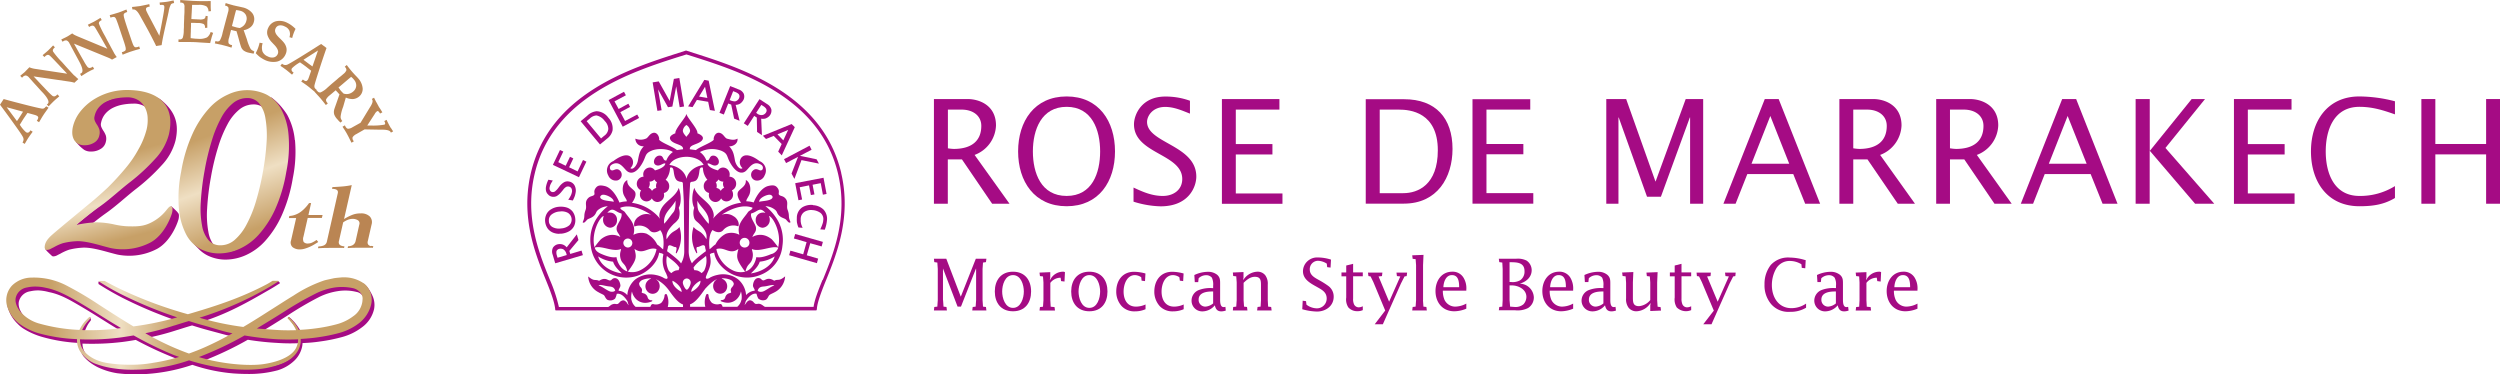 <svg xmlns="http://www.w3.org/2000/svg" xmlns:xlink="http://www.w3.org/1999/xlink" width="801" height="119.933" viewBox="0 0 801 119.933"><defs><linearGradient id="a" x1="0.418" y1="0.217" x2="0.729" y2="1.726" gradientUnits="objectBoundingBox"><stop offset="0.14" stop-color="#c7a067"/><stop offset="0.32" stop-color="#efdfc3"/><stop offset="0.48" stop-color="#c7a067"/></linearGradient><linearGradient id="b" x1="0.397" y1="0.077" x2="0.756" y2="1.555" gradientUnits="objectBoundingBox"><stop offset="0.11" stop-color="#c7a067"/><stop offset="0.32" stop-color="#efdfc3"/><stop offset="0.54" stop-color="#c7a067"/></linearGradient><linearGradient id="c" y1="0.501" x2="1" y2="0.501" gradientUnits="objectBoundingBox"><stop offset="0.12" stop-color="#c7a067"/><stop offset="0.31" stop-color="#efdfc3"/><stop offset="0.47" stop-color="#c7a067"/><stop offset="0.67" stop-color="#c7a067"/></linearGradient></defs><g transform="translate(-0.01 0.04)"><path d="M107.227,42.134l.143,2.066.947.115.143,1.119H104.3l.115-1.119.976-.115.143-2.066V32.15l-.143-2.066-.976-.143-.115-1.09h3.959l4.648,12.165,4.82-12.165h3.386l-.143,1.09-.947.143-.143,2.066v9.985l.143,2.066.947.115.143,1.119H116.58l.143-1.119.947-.115.143-2.066v-10.1h-.057L112.965,44.2h-1.09l-4.648-12.165H107.2v10.1Z" transform="translate(194.941 54.002)" fill="#a50b84"/><path d="M122.72,36.641c0,3.644-1.951,6.341-5.8,6.341s-5.825-2.7-5.825-6.341,2.008-6.341,5.825-6.341S122.72,33,122.72,36.641Zm-9.268,0c0,2.066.918,5.251,3.472,5.251s3.472-3.185,3.472-5.251-.889-5.251-3.472-5.251S113.453,34.546,113.453,36.641Z" transform="translate(207.652 56.712)" fill="#a50b84"/><path d="M124.1,33.456,123,33.313l-.143-1.09a4.157,4.157,0,0,0-3.3,1.664v5.566l.115,2.066,1.234.115.143,1.119H116.09l.143-1.119.976-.115.143-2.066v-5.71l-.143-1.922-.976-.115-.143-1.119,3.443-.143V32.28l-.143.574h.143a4.608,4.608,0,0,1,3.96-2.554,1.391,1.391,0,0,1,.746.143l-.143,3.013Z" transform="translate(216.979 56.712)" fill="#a50b84"/><path d="M131.25,36.641c0,3.644-1.951,6.341-5.8,6.341s-5.825-2.7-5.825-6.341,1.98-6.341,5.825-6.341S131.25,33,131.25,36.641Zm-9.268,0c0,2.066.889,5.251,3.472,5.251s3.443-3.185,3.443-5.251-.889-5.251-3.443-5.251S121.983,34.546,121.983,36.641Z" transform="translate(223.596 56.712)" fill="#a50b84"/><path d="M133.87,33.294l-1.09-.143-.115-1.09a3.759,3.759,0,0,0-2.008-.689c-2.64,0-3.644,3.041-3.644,5.251,0,2.554,1.119,4.849,3.988,4.849a7.576,7.576,0,0,0,3.041-.689V42.3a8.4,8.4,0,0,1-3.386.689,5.537,5.537,0,0,1-4.246-1.664,6.871,6.871,0,0,1-1.75-4.677c0-3.5,1.98-6.341,5.71-6.341a14.361,14.361,0,0,1,3.644.545l-.143,2.468Z" transform="translate(232.998 56.731)" fill="#a50b84"/><path d="M138.178,33.294l-1.09-.143-.143-1.09a3.772,3.772,0,0,0-2.037-.689c-2.668,0-3.673,3.041-3.673,5.251,0,2.554,1.148,4.849,4.046,4.849a7.576,7.576,0,0,0,3.041-.689V42.3a8.505,8.505,0,0,1-3.386.689,5.6,5.6,0,0,1-4.275-1.664,6.871,6.871,0,0,1-1.75-4.677c0-3.5,2.008-6.341,5.738-6.341a14.362,14.362,0,0,1,3.644.545l-.143,2.468Z" transform="translate(240.942 56.731)" fill="#a50b84"/><path d="M139.985,35.532v-.746a5.222,5.222,0,0,0-.4-2.582,2.3,2.3,0,0,0-1.865-.8,3.438,3.438,0,0,0-2.381.976l-.143,1.234H134.1l-.143-2.267a10.466,10.466,0,0,1,4.361-1.033,4.609,4.609,0,0,1,2.984.976c.947.861.918,1.75.918,2.927v4.849c0,.775-.029,2.554,1.119,2.554a1.988,1.988,0,0,0,.574-.086l.115,1.205a4.869,4.869,0,0,1-1.435.258c-1.262,0-1.808-.746-2.066-1.951a5.208,5.208,0,0,1-3.96,1.951,3.406,3.406,0,0,1-3.5-3.414,3.625,3.625,0,0,1,2.381-3.443,10.457,10.457,0,0,1,4.3-.6h.287Zm0,1.09h-.316c-1.779,0-4.333.316-4.333,2.611a2.148,2.148,0,0,0,2.209,2.238,4.325,4.325,0,0,0,2.439-1.033V36.622Z" transform="translate(248.718 56.731)" fill="#a50b84"/><path d="M140.98,32.854h.115a5.581,5.581,0,0,1,4.39-2.554,3.09,3.09,0,0,1,2.582,1.148,4.528,4.528,0,0,1,.8,2.984v4.992l.115,2.066.976.115.143,1.119h-4.648L145.6,41.6l.976-.115.115-2.066V34.776c0-1.521,0-2.841-1.951-2.841-1.492,0-2.582.947-3.615,1.922v5.566l.143,2.066.947.115.143,1.119H137.68l.115-1.119.976-.115.143-2.066v-5.71l-.143-1.922-.976-.115-.115-1.119,3.414-.143v1.836l-.115.574Z" transform="translate(257.335 56.712)" fill="#a50b84"/><path d="M145.545,42.568l1.09.143.143,1.119a5.667,5.667,0,0,0,3.127,1.176,3.138,3.138,0,0,0,3.357-3.127c0-2.095-1.578-2.841-3.185-3.759C148.07,37,145.66,35.74,145.66,33.129a4.389,4.389,0,0,1,1.377-3.156,4.579,4.579,0,0,1,3.386-1.262,14.108,14.108,0,0,1,4.218.689l-.143,2.554-1.09-.143-.115-1.119a5.479,5.479,0,0,0-2.869-.918,2.673,2.673,0,0,0-2.582,2.783c0,1.808,1.492,2.582,2.869,3.357a27.677,27.677,0,0,1,3.07,1.922,4.2,4.2,0,0,1,1.722,3.443c0,3.013-2.582,4.763-5.365,4.763a18.725,18.725,0,0,1-4.706-.746l.143-2.754Z" transform="translate(271.822 53.74)" fill="#a50b84"/><path d="M151.331,33.437H149.81V32.2h1.521V29.965l2.209-.545v2.754h3.1v1.234h-3.1v7.116a4,4,0,0,0,.316,1.922,1.674,1.674,0,0,0,1.435.918,3.132,3.132,0,0,0,1.349-.344v1.234a3.934,3.934,0,0,1-1.722.344,3.773,3.773,0,0,1-2.9-1.205,4.617,4.617,0,0,1-.689-3.156V33.408Z" transform="translate(280.009 55.067)" fill="#a50b84"/><path d="M158.279,42.537l-3.787-9.1-.889-1.808-.689-.115L152.77,30.4h4.619l-.143,1.119-1.09.115,3.386,8.091,3.587-8.091-1.09-.115-.143-1.119h3.414l-.143,1.119-.689.115L163.3,33.958l-5.767,13h-2.611l3.386-4.419Z" transform="translate(285.542 56.899)" fill="#a50b84"/><path d="M161.153,42.938,161.3,45l.947.115.143,1.119H157.71l.143-1.119L158.8,45l.143-2.066V31.72L158.8,29.8l-.947-.115-.143-1.119,3.615-.143-.143,3.3V42.938Z" transform="translate(294.776 53.198)" fill="#a50b84"/><path d="M162.663,36.354a7.335,7.335,0,0,0,.516,2.927,3.817,3.817,0,0,0,3.386,2.209,7.665,7.665,0,0,0,3.615-.976V42.15a10.267,10.267,0,0,1-3.845.832c-3.787,0-6.025-2.841-6.025-6.484,0-3.242,1.894-6.2,5.394-6.2a4.033,4.033,0,0,1,3.529,1.836,6.5,6.5,0,0,1,.947,3.988v.258h-7.517Zm5.222-1.09c0-1.808-.23-3.873-2.324-3.873-1.951,0-2.668,2.267-2.726,3.873h5.079Z" transform="translate(299.636 56.712)" fill="#a50b84"/><path d="M167.38,45.434l.143-1.119.975-.115.115-2.066V32.15l-.115-2.066-.975-.143-.143-1.09h5.595a6.28,6.28,0,0,1,3.3.6,3.71,3.71,0,0,1,1.635,3.07c0,2.209-1.722,3.7-3.7,4.275v.057a4.578,4.578,0,0,1,4.39,4.333,3.991,3.991,0,0,1-1.865,3.472,7.443,7.443,0,0,1-4.1.717h-5.222Zm3.873-9.124a4.872,4.872,0,0,0,3.041-.6,3.358,3.358,0,0,0,1.32-2.869c0-2.783-2.381-2.869-4.533-2.869h-.258V36.31h.4Zm1.262,8.005a3.918,3.918,0,0,0,2.754-.861,3.516,3.516,0,0,0,.947-2.381c0-2.41-2.582-3.673-4.677-3.673h-.717v4.734L171,44.2Z" transform="translate(312.851 54.002)" fill="#a50b84"/><path d="M174.593,36.354a7.335,7.335,0,0,0,.516,2.927,3.85,3.85,0,0,0,3.386,2.209,7.665,7.665,0,0,0,3.615-.976V42.15a10.243,10.243,0,0,1-3.816.832c-3.759,0-6.054-2.841-6.054-6.484,0-3.242,1.894-6.2,5.394-6.2a4.033,4.033,0,0,1,3.529,1.836,6.7,6.7,0,0,1,.947,3.988v.258h-7.517Zm5.193-1.09c0-1.808-.23-3.873-2.324-3.873-1.951,0-2.668,2.267-2.726,3.873h5.079Z" transform="translate(321.936 56.712)" fill="#a50b84"/><path d="M183.621,35.532v-.746a5.222,5.222,0,0,0-.4-2.582,2.36,2.36,0,0,0-1.894-.8,3.491,3.491,0,0,0-2.381.976L178.8,33.61h-1.119l-.143-2.267a10.7,10.7,0,0,1,4.39-1.033,4.531,4.531,0,0,1,2.955.976c.976.861.947,1.75.947,2.927v4.849c0,.775-.057,2.554,1.09,2.554a1.85,1.85,0,0,0,.574-.086l.143,1.205a4.87,4.87,0,0,1-1.435.258c-1.291,0-1.808-.746-2.066-1.951a5.208,5.208,0,0,1-3.96,1.951,3.455,3.455,0,0,1-3.558-3.414,3.65,3.65,0,0,1,2.41-3.443,10.593,10.593,0,0,1,4.333-.6h.287Zm0,1.09h-.316c-1.779,0-4.333.316-4.333,2.611a2.148,2.148,0,0,0,2.209,2.238,4.325,4.325,0,0,0,2.439-1.033V36.622Z" transform="translate(330.123 56.731)" fill="#a50b84"/><path d="M190.274,40.382h-.115a5.575,5.575,0,0,1-4.361,2.525,3.162,3.162,0,0,1-2.582-1.148,4.563,4.563,0,0,1-.8-3.013V33.783l-.143-2.066-.976-.115-.143-1.119,3.587-.143-.143,3.3V38.4c0,1.549.029,2.869,1.951,2.869a5.252,5.252,0,0,0,3.615-1.951V33.668l-.143-1.922-.947-.115-.143-1.119,3.587-.143-.143,3.3v5.71l.143,2.066.947.115.143,1.119-3.443.143V40.985l.115-.574Z" transform="translate(338.591 56.787)" fill="#a50b84"/><path d="M188.029,33.437H186.48V32.2h1.549V29.965l2.181-.545v2.754h3.1v1.234h-3.1v7.116a4.38,4.38,0,0,0,.316,1.922,1.639,1.639,0,0,0,1.435.918,3.03,3.03,0,0,0,1.349-.344v1.234a4.214,4.214,0,0,1-4.619-.861,4.765,4.765,0,0,1-.66-3.156V33.408Z" transform="translate(348.553 55.067)" fill="#a50b84"/><path d="M194.969,42.537l-3.816-9.1-.889-1.808-.689-.115L189.46,30.4h4.591l-.115,1.119-1.09.115,3.386,8.091,3.587-8.091-1.09-.115-.144-1.119H202l-.115,1.119-.689.115-1.176,2.324-5.767,13h-2.64l3.414-4.419Z" transform="translate(354.124 56.899)" fill="#a50b84"/><path d="M210.248,29.523l-.143,2.64-1.119-.143-.115-1.148a7.151,7.151,0,0,0-3.615-1.062,4.977,4.977,0,0,0-4.5,2.5,10.634,10.634,0,0,0-1.349,5.279c0,3.787,2.094,7.345,6.255,7.345a8.3,8.3,0,0,0,4.706-1.463v1.32a9.576,9.576,0,0,1-5.165,1.32,7.3,7.3,0,0,1-6.054-2.5A9.334,9.334,0,0,1,197.05,37.3a9.854,9.854,0,0,1,1.98-6.169,7.481,7.481,0,0,1,6.083-2.41,17.749,17.749,0,0,1,4.763.746l.344.086Z" transform="translate(368.311 53.759)" fill="#a50b84"/><path d="M209.553,35.532v-.746a4.662,4.662,0,0,0-.43-2.582,2.265,2.265,0,0,0-1.865-.8,3.617,3.617,0,0,0-2.41.976L204.7,33.61h-1.09l-.143-2.267a10.466,10.466,0,0,1,4.361-1.033,4.687,4.687,0,0,1,3.013.976c.975.861.947,1.75.947,2.927v4.849c0,.775-.029,2.554,1.09,2.554a1.988,1.988,0,0,0,.574-.086l.143,1.205a4.553,4.553,0,0,1-1.435.258c-1.262,0-1.808-.746-2.037-1.951a5.312,5.312,0,0,1-3.988,1.951,3.43,3.43,0,0,1-3.529-3.414,3.664,3.664,0,0,1,2.381-3.443,10.526,10.526,0,0,1,4.333-.6h.287Zm0,1.09h-.344c-1.779,0-4.332.316-4.332,2.611a2.148,2.148,0,0,0,2.209,2.238,4.325,4.325,0,0,0,2.439-1.033V36.622Z" transform="translate(378.704 56.731)" fill="#a50b84"/><path d="M215.235,33.456l-1.09-.143L214,32.222a4.213,4.213,0,0,0-3.328,1.664v5.566l.115,2.066,1.234.115.143,1.119H207.23l.143-1.119.976-.115.115-2.066v-5.71l-.115-1.922-.976-.115-.143-1.119,3.443-.143V32.28l-.144.574h.144a4.643,4.643,0,0,1,3.96-2.554,1.3,1.3,0,0,1,.746.143l-.143,3.013Z" transform="translate(387.34 56.712)" fill="#a50b84"/><path d="M213.014,36.354a6.893,6.893,0,0,0,.545,2.927,3.817,3.817,0,0,0,3.386,2.209,7.665,7.665,0,0,0,3.615-.976V42.15a10.39,10.39,0,0,1-3.845.832c-3.759,0-6.025-2.841-6.025-6.484,0-3.242,1.922-6.2,5.394-6.2a4.033,4.033,0,0,1,3.529,1.836,6.5,6.5,0,0,1,.947,3.988v.258h-7.546Zm5.193-1.09c0-1.808-.23-3.873-2.324-3.873-1.951,0-2.668,2.267-2.726,3.873Z" transform="translate(393.807 56.712)" fill="#a50b84"/><path d="M67.481,32.414l-.287-.976,2.9-3.472v-.057l-.516-1.779-3.242,4.16a3.172,3.172,0,0,0-.861-.717,2.686,2.686,0,0,0-1.062-.316,3.2,3.2,0,0,0-1.062.086,2.567,2.567,0,0,0-1.406,1.033,2.786,2.786,0,0,0-.086,2.3l.8,2.726,8.866-2.611-.43-1.463-3.644,1.09Zm-4.074,1.205-.2-.66a3.037,3.037,0,0,1-.172-1.205.931.931,0,0,1,.287-.631,1.24,1.24,0,0,1,.6-.344,2.527,2.527,0,0,1,.488-.057,2.134,2.134,0,0,1,.8.172A2.461,2.461,0,0,1,66.276,32.5l.086.258-2.927.861Z" transform="translate(115.241 48.917)" fill="#a50b84"/><path d="M65.47,31.679h.717a6.26,6.26,0,0,0,2.468-.8A3.988,3.988,0,0,0,70.2,29.183a4.428,4.428,0,0,0,.344-2.324,4.527,4.527,0,0,0-.861-2.267A4.008,4.008,0,0,0,67.794,23.3a6.655,6.655,0,0,0-2.525-.23,5.558,5.558,0,0,0-2.41.775,3.749,3.749,0,0,0-1.578,1.693,4.324,4.324,0,0,0-.373,2.381,4.592,4.592,0,0,0,.861,2.209,4.061,4.061,0,0,0,1.894,1.32,5.423,5.423,0,0,0,1.808.287Zm-3.357-3.96a2.324,2.324,0,0,1,.746-2.095,4.757,4.757,0,0,1,2.582-1.033c.258,0,.516-.057.746-.057a4.237,4.237,0,0,1,2.008.488,2.564,2.564,0,0,1,.43,3.988,4.521,4.521,0,0,1-2.611,1,4.361,4.361,0,0,1-2.754-.43,2.273,2.273,0,0,1-1.176-1.894Z" transform="translate(113.78 43.139)" fill="#a50b84"/><path d="M61.853,24.936a2.338,2.338,0,0,0,1.176.545,2.388,2.388,0,0,0,1.406-.2,5.813,5.813,0,0,0,1.607-1.463l.459-.545a3.273,3.273,0,0,1,1.033-.976,1.447,1.447,0,0,1,.775-.086,1.205,1.205,0,0,1,.832.545,1.8,1.8,0,0,1,.2,1.205,6.07,6.07,0,0,1-.258.889,7.713,7.713,0,0,1-.832,1.435l-.115.143,1.521.258V26.6a12.859,12.859,0,0,0,.6-1.349,9.14,9.14,0,0,0,.23-.947,3.515,3.515,0,0,0-.373-2.554,2.527,2.527,0,0,0-1.75-1.148,2.231,2.231,0,0,0-1.492.2,5.061,5.061,0,0,0-1.607,1.463l-.459.6a3.853,3.853,0,0,1-.66.689,1.167,1.167,0,0,1-.545.373,1.352,1.352,0,0,1-.574.057.975.975,0,0,1-.66-.459,1.383,1.383,0,0,1-.172-1.119,6.7,6.7,0,0,1,.2-.717,8.637,8.637,0,0,1,.717-1.262l.086-.143L61.8,20.03l-.057.086a8.431,8.431,0,0,0-.717,2.123,3.423,3.423,0,0,0,.057,1.549,2.4,2.4,0,0,0,.746,1.09Z" transform="translate(113.926 37.515)" fill="#a50b84"/><path d="M69.669,23.567l-2.726-1.32,1.349-2.841-1.062-.516L65.853,21.76l-2.381-1.148L65.078,17.2l-1.062-.488L61.75,21.473l8.235,3.9.115.057,2.381-4.992-1.09-.516Z" transform="translate(115.406 31.309)" fill="#a50b84"/><path d="M69.986,12.38h-.057a5.012,5.012,0,0,0-2.984,1.463l-2.095,1.75,6.111,7.345.086.086,2.238-1.836a4.6,4.6,0,0,0,1.779-2.611,4.964,4.964,0,0,0-1.349-4.132,4.861,4.861,0,0,0-3.7-2.066Zm2.381,7.89-.976.832-4.619-5.538,1-.832a3.388,3.388,0,0,1,2.152-1,4.362,4.362,0,0,1,2.64,1.779,3.666,3.666,0,0,1,1.148,2.554A2.988,2.988,0,0,1,72.367,20.27Z" transform="translate(121.2 23.216)" fill="#a50b84"/><path d="M73.249,19.564l-1.521-2.841,3.127-1.664-.545-1.033-3.127,1.693-1.32-2.439,3.644-1.951-.6-1.119L67.97,12.85,72.5,21.4l5.251-2.812-.6-1.09Z" transform="translate(127.032 19.16)" fill="#a50b84"/><path d="M79.69,8.957l-1.349,7.058-3.5-6.255-1.951.316L74.411,19.2l1.349-.2-1.148-6.685,3.156,5.652.057.057,1.377-.2,1.234-6.484,1.119,6.685,1.406-.23L81.44,8.67Z" transform="translate(136.229 16.281)" fill="#a50b84"/><path d="M83.449,9.138,82.043,8.88,76.965,17.2l-.115.172,1.435.23,1.377-2.3,3.615.6.545,2.64,1.607.258L83.449,9.2V9.11Zm-3.1,5.107,1.922-3.156.746,3.587-2.668-.459Z" transform="translate(143.631 16.673)" fill="#a50b84"/><path d="M88.183,12.124a2.758,2.758,0,0,0-1.75-1.492L83.793,9.57,80.35,18.149l1.406.545,1.406-3.529.947.344.947,4.5,1.75.689L85.543,15.6a2.926,2.926,0,0,0,1.09-.23,2.261,2.261,0,0,0,.889-.66,3.048,3.048,0,0,0,.6-.889,2.451,2.451,0,0,0,.029-1.75Zm-1.521,1.262a1.788,1.788,0,0,1-.889.947,1.046,1.046,0,0,1-.6.143,3.792,3.792,0,0,1-1.291-.316l-.258-.115,1.119-2.841.631.258a3.129,3.129,0,0,1,1.062.6,1.032,1.032,0,0,1,.316.6,1.18,1.18,0,0,1-.086.689Z" transform="translate(150.173 17.963)" fill="#a50b84"/><path d="M89.755,17.314a3.193,3.193,0,0,0,1-.459,2.5,2.5,0,0,0,.775-.775,2.559,2.559,0,0,0,.373-1.722,2.86,2.86,0,0,0-1.435-1.779L88.091,11.03,83.07,18.777l1.262.832L86.4,16.4l.832.545.086,4.591,1.549,1.033-.23-5.279a2.927,2.927,0,0,0,1.119,0Zm-2.5-1.722-.23-.172,1.664-2.554.574.373a3.384,3.384,0,0,1,.918.8,1.179,1.179,0,0,1,.2.66,1.223,1.223,0,0,1-.23.66,1.7,1.7,0,0,1-1.062.746,2.217,2.217,0,0,1-1.836-.516Z" transform="translate(155.257 20.692)" fill="#a50b84"/><path d="M95.414,14.814l-1-1L85.2,17.569l1,1.033,2.468-1,2.554,2.611-1.119,2.439,1.148,1.205L95.386,14.9v-.086Zm-3.644,4.246L89.877,17.11,93.291,15.7l-1.549,3.357Z" transform="translate(159.239 25.889)" fill="#a50b84"/><path d="M89.97,25.153l.918,1.722,2.267-6.025,5.595,1.119L98,20.591l-5.337-1.119,3.73-1.951-.66-1.291-8.091,4.275-.086.029.66,1.262,3.845-2.008Z" transform="translate(163.65 30.412)" fill="#a50b84"/><path d="M88.81,21.589l1.033,5.423,1.176-.23-.775-3.931,2.984-.6.6,3.1,1.148-.2-.6-3.1,2.611-.516.689,3.7L98.852,25l-.976-5.193L88.9,21.532Z" transform="translate(165.987 37.104)" fill="#a50b84"/><path d="M94.192,22.861a5.49,5.49,0,0,0-3.529.8A4.075,4.075,0,0,0,89,26.936c0,.373-.029.746,0,1.062a3.233,3.233,0,0,0,.143.918,5.009,5.009,0,0,0,.344,1.062v.086l1.377.115-.086-.172a7.5,7.5,0,0,1-.4-1.062c-.057-.287-.115-.574-.143-.832V27.28A2.754,2.754,0,0,1,91.38,25.1a4.032,4.032,0,0,1,2.668-.6,4.946,4.946,0,0,1,2.554.918,2.538,2.538,0,0,1,.861,2.353,3.891,3.891,0,0,1-.172.947,14.478,14.478,0,0,1-.717,1.808l-.057.143,1.463.115v-.086a11.169,11.169,0,0,0,.66-2.812,4.355,4.355,0,0,0-1.09-3.558,5.229,5.229,0,0,0-3.386-1.406Z" transform="translate(166.315 42.775)" fill="#a50b84"/><path d="M89.651,27.525,93.725,28.7l-1.09,3.9-4.1-1.176-.4,1.463,8.895,2.554.4-1.463-3.644-1.062L94.9,29.045l3.644,1.033.4-1.463L90.081,26.09Z" transform="translate(164.716 48.843)" fill="#a50b84"/><path d="M159.477,44.851C153.538,19.6,127.686,11.338,112.221,6.4l-2.468-.8-2.468.8C91.849,11.338,65.969,19.573,60.03,44.851c-3.357,14.26,1.463,26.053,4.964,34.66,1.521,3.73,2.668,6.915,2.841,9.067.029.287.115.287.287.287h83.236c.172,0,.258,0,.316-.459.086-1.894,1.291-5.165,2.812-8.923,3.5-8.608,8.321-20.429,4.964-34.66ZM103.9,87.746a6.194,6.194,0,0,0-.258-3.873.357.357,0,0,0-.43-.23.452.452,0,0,0-.344.4,3.929,3.929,0,0,1-1.09,2.439,2.994,2.994,0,0,1-2.525.373.691.691,0,0,0-.516.115.819.819,0,0,0-.287.43.839.839,0,0,1-.2.344H93.6a3.974,3.974,0,0,1-1.291-2.095,1.181,1.181,0,0,0-.086-.23,6.639,6.639,0,0,1,.2-2.611,4.859,4.859,0,0,0,1.463,2.582,4.16,4.16,0,0,0,2.783,1.062,5.434,5.434,0,0,0,2.152-.488c.086-.029.115-.115.115-.23,0-.057-.057-.115-.172-.115a1.227,1.227,0,0,1-1.32-.918,1.817,1.817,0,0,0-1.377-1.32c-.574-.172-.574-.258-.488-.516a1.3,1.3,0,0,0-.086-1.062c-.057-.086-.143-.2-.23-.316a1.825,1.825,0,0,1-.545-1.291,2,2,0,0,1,1.062-1.09,6.664,6.664,0,0,1,2.754-.488c0,.086,0,.086-.029.115a2.215,2.215,0,0,0-.976.6A2.451,2.451,0,0,0,97.3,82.7a2.208,2.208,0,0,0,3.214.287,2.665,2.665,0,0,0,.258-3.5,2.761,2.761,0,0,0-.631-.516h.143A10.7,10.7,0,0,1,103.7,81.72c.918,1,2.927,4.562,5.079,5.251v.8H103.9Zm3.472-11.764a5.644,5.644,0,0,0-.947.115,3.76,3.76,0,0,0-1.377.832,3.415,3.415,0,0,1-.861-.832,7.312,7.312,0,0,1-.574-4.677c1.349,1.148,2.955,2.095,4.017,3.759,0,0-.115.344-.258.8Zm.976,6.972c-1.176-.545-3.07-2.037-2.955-3.587C106.454,79.8,108.347,81.4,108.347,82.954Zm1.549-43.3c2.008,0,4.533.746,5.48,2.611-2.754.373-4.992,2.095-5.48,4.476-.488-2.381-2.726-4.1-5.48-4.476C105.335,40.4,107.86,39.658,109.9,39.658Zm-.057-6.37c-.344-.545-1.062-1.148-1.119-1.98a2.564,2.564,0,0,1,1.148-1.836,2.484,2.484,0,0,1,1.176,1.836c-.057.832-.861,1.435-1.205,1.98Zm.143,45.362a1.286,1.286,0,0,1,1.262,1.32c0,.717-.746,2.267-1.262,2.267-.43,0-1.262-1.549-1.262-2.267a1.305,1.305,0,0,1,1.262-1.32Zm4.39.717c.115,1.549-1.779,3.041-2.955,3.587,0-1.549,1.894-3.156,2.955-3.587Zm-2.238-4.189c1.062-1.664,2.668-2.611,4.017-3.759a7.312,7.312,0,0,1-.574,4.677,4,4,0,0,1-.861.832,3.6,3.6,0,0,0-1.377-.832,5.644,5.644,0,0,0-.947-.115C112.249,75.523,112.135,75.179,112.135,75.179Zm3.96,6.542c2.123-2.3,3.3-2.726,3.386-2.754h.143a2.491,2.491,0,0,0-.631.488,2.631,2.631,0,0,0,.23,3.5,2.185,2.185,0,0,0,3.214-.287,2.587,2.587,0,0,0-1.205-3.96c0-.029,0,0-.029-.115a6.283,6.283,0,0,1,2.783.488,1.93,1.93,0,0,1,1.033,1.09c.115.488-.258.947-.545,1.291a.954.954,0,0,0-.23.316,1.192,1.192,0,0,0-.086,1.062c.086.258.115.344-.459.516a1.771,1.771,0,0,0-1.377,1.32c-.172.488-.344.861-1.32.918a.131.131,0,0,0-.143.115c0,.115,0,.172.086.23a5.545,5.545,0,0,0,2.152.488,4.16,4.16,0,0,0,2.783-1.062,4.68,4.68,0,0,0,1.463-2.582,6.639,6.639,0,0,1,.2,2.611c-.029.086-.057.143-.086.23a3.974,3.974,0,0,1-1.291,2.095h-4.648a.735.735,0,0,1-.172-.344.819.819,0,0,0-.287-.43.6.6,0,0,0-.488-.115,3.1,3.1,0,0,1-2.525-.373,3.758,3.758,0,0,1-1.09-2.439.422.422,0,0,0-.316-.4.386.386,0,0,0-.43.23,6.183,6.183,0,0,0-.287,3.873h-4.878v-.8c2.152-.66,4.16-4.218,5.079-5.251Zm37.386-2.64c-1.435,3.558-2.554,6.4-2.869,8.665h-15.58c-.2-.115-.4-.258-.6-.4a3.147,3.147,0,0,0-.689-.43,1.756,1.756,0,0,0-1.176-.115,1.624,1.624,0,0,1-.66-.057c-.086-.057-.23-.2-.4-.344a1.788,1.788,0,0,0-1.234-.775h0a1.336,1.336,0,0,0-.918.459,1.877,1.877,0,0,0-.344.43c-.143.2-.316.43-.516.66a11.444,11.444,0,0,0,.373-1.205c1.894-3.07,3.472-2.41,3.472-2.41a6.08,6.08,0,0,0,.545,1.492,2.265,2.265,0,0,0,2.5.373c.689-.545.717-1.205,1.148-1.521s1.033-.516,1.635-.861a6.084,6.084,0,0,0,3.328-5.079c-2.066,1.722-2.181.746-3.5,1.406-1.922-1.262-2.7-.23-3.386-.115-.717.057-.631-.66-1.578-.746-1.435-.086-1.865,1.865-1.836,2.439,0,.545.689,1.262.545,1.607a4.3,4.3,0,0,0-2.754,1.406,7.338,7.338,0,0,0-2.5-4.992,7.891,7.891,0,0,0-6.657-1.463,8.8,8.8,0,0,0-2.353.832,1.81,1.81,0,0,1-1.033.4c-.717-.115-.172-.947.115-1.779,1.205-2.64,1.262-3.673.832-6.025.488-.545.746-.287,1.377-.6.43,3.357,4.046,6.8,7.862,7.69a11.151,11.151,0,0,0,6.944-.516,11.008,11.008,0,0,0,7.058-9.325,12.649,12.649,0,0,0-2.181-9.21,15.71,15.71,0,0,0-3.271-3.5,5.238,5.238,0,0,1,3.07,1.148c.8.66.488.976,1.262,1.808s1.894.947,2.267,1.349c.66.717.976,1.262,1.463.832-.947-2.066-.172-1.836-.947-3.96-.459-1.205.287-2.238-.516-3.414-.832-1.176-1.75-.861-2.238-1.435-.316-.373.287-1.033-.373-2.008-.66-1-1.435-1.176-3.1-.775-1.836.459-3.587,2.668-4.648,5.279a8.19,8.19,0,0,0-2.324-.373c-.143-.459.459-1.09.918-2.095.488-1,.66-3.873-1.119-4.734.258,2.008-1.922,2.754-2.468,3.787-.545,1.09.344,2.7.976,3.5a13.2,13.2,0,0,0-6.657,2.812,15.176,15.176,0,0,0-2.381,2.324c.287-.516.516-1.435-.287-3.07-1.262-2.64-4.763-4.017-5.681-6.857-.775,1.98-.918,4.792-.029,6.4a5.314,5.314,0,0,0,.029,3.414c.344.775,1,1.119,1.578,1.693,1.349,1.377,2.7,2.9,2.3,4.964-1.722-2.955-2.841-2.324-4.1-3.931a10.241,10.241,0,0,0,.918,8.407c.689.2-.459-1.607.23-1.98.8.115,2.066-1.234,2.525-.143.086,1,.172.574.258,1.492-1.291.918-4.017,3.041-4.447,3.9a7.605,7.605,0,0,1-1.062-3.96l.143-15.953.316-5.8h0c.316-.689.574-.2,1.664-.717,1.09-.574,1.234-2.554,1.32-3.214s.316-1.349,1.119-1a6.088,6.088,0,0,0,1.435,3.873,2.245,2.245,0,0,0-1.176,2.095,2.169,2.169,0,0,0,1.722,2.123,3.128,3.128,0,0,0-.086.746,2.178,2.178,0,0,0,2.209,2.152,2.023,2.023,0,0,0,1.722-1.176,1.972,1.972,0,0,0,1.808.976,2.142,2.142,0,0,0,2.008-2.353,2.12,2.12,0,0,0-.373-1.176,2.294,2.294,0,0,0,1.377-2.209,2.211,2.211,0,0,0-2.152-2.181,3.374,3.374,0,0,0,.086-.775,2.171,2.171,0,0,0-2.181-2.152,1.92,1.92,0,0,0-1.578.918c-2.008-.516-3.242-1.349-3.357-2.209.8-.258,1.808,1.119,3.041.488,1.234-.6.459-2.927-1.09-3.013s-1.033,1.722-2.3,1.578a5.631,5.631,0,0,0-2.095-2.726,8.411,8.411,0,0,1,6.829-.43c2.381,1,1.578,1.836,3.214,4.419,1.836,2.927,3.587,3.041,4.734,2.037,1.119-1.033,2.439-3.5,4.906-1.922.861.574.488,1.693.029,1.722-.66.373-1.693-1.205-2.984.4a1.883,1.883,0,0,0,1,2.841,2.549,2.549,0,0,0,3.013-1.578,3.214,3.214,0,0,0-1.635-4.591c-.717-.574-4.361-3.242-5.939-.918a2.446,2.446,0,0,0,.488,3.156c-.8.746-2.152-.918-2.439-2.554-.4-2.5-.775-3.214-1.836-4.447.66.172,2.726-.459,2.7-2.238,0-.086,0-.2-.086-.172-.947.545-1.98.344-3.242,0-.775-.2-1.148-1.492-2.267-1.836-1.463-.459-2.209,1.406-2.037,2.181-.947,1.033-4.476,2.238-5.71,3.3-.43-.057-1.693-.23-1.951-.258-.172-1.521,2.468-1.435,3.787-2.726.976-1.062.057-1.836-1.377-2.41.344-1.119-3.185-4.935-3.414-5.968l-.086-.2-.086.2c-.23,1.033-3.759,4.849-3.443,5.968-1.406.545-2.324,1.32-1.349,2.41,1.32,1.291,3.96,1.176,3.787,2.726-.258,0-1.549.2-1.951.258-1.234-1.062-4.763-2.267-5.71-3.3.172-.775-.574-2.64-2.037-2.181-1.119.344-1.521,1.635-2.267,1.836a4.35,4.35,0,0,1-3.242,0c-.057-.029-.086.086-.057.172a2.452,2.452,0,0,0,2.7,2.238c-1.09,1.234-1.435,1.98-1.865,4.447-.258,1.635-1.607,3.328-2.439,2.554a2.446,2.446,0,0,0,.488-3.156c-1.578-2.324-5.222.344-5.939.918a3.214,3.214,0,0,0-1.635,4.591A2.565,2.565,0,0,0,87.832,47.2a1.9,1.9,0,0,0,1-2.841c-1.291-1.578-2.324,0-2.984-.4-.459,0-.832-1.148,0-1.722,2.439-1.578,3.759.889,4.906,1.922s2.9.918,4.734-2.037c1.635-2.611.861-3.414,3.214-4.419,1.922-.832,5.251-.66,6.829.43a5.632,5.632,0,0,0-2.095,2.726c-1.262.115-.717-1.693-2.267-1.578-1.549.086-2.324,2.41-1.09,3.013,1.234.631,2.238-.746,3.041-.488-.086.861-1.349,1.693-3.328,2.209a2.036,2.036,0,0,0-1.578-.918,2.171,2.171,0,0,0-2.181,2.152,2.3,2.3,0,0,0,.115.775,2.291,2.291,0,0,0-.8,4.39,2.049,2.049,0,0,0-.373,1.176,2.159,2.159,0,0,0,2.008,2.353,1.943,1.943,0,0,0,1.808-.976,2.078,2.078,0,0,0,1.722,1.176A2.2,2.2,0,0,0,102.724,52a6.6,6.6,0,0,0-.086-.746,2.145,2.145,0,0,0,1.722-2.123,2.33,2.33,0,0,0-1.148-2.095,6.209,6.209,0,0,0,1.406-3.873c.8-.344,1.033.344,1.148,1s.23,2.64,1.32,3.214c1.09.545,1.32.029,1.664.717h-.029l.316,5.825.143,15.953a7.643,7.643,0,0,1-1.033,3.96c-.43-.861-3.156-2.984-4.447-3.9.057-.918.172-.516.258-1.492.459-1.09,1.722.258,2.525.143.689.373-.459,2.181.23,1.98a10.241,10.241,0,0,0,.918-8.407c-1.262,1.607-2.381.976-4.1,3.931-.4-2.066.947-3.587,2.3-4.964a6.343,6.343,0,0,0,1.578-1.693,5.138,5.138,0,0,0,0-3.414c.918-1.607.775-4.419,0-6.4-.918,2.841-4.419,4.218-5.681,6.857-.775,1.635-.545,2.554-.287,3.07a12.877,12.877,0,0,0-2.353-2.324,13.832,13.832,0,0,0-6.657-2.812c.6-.8,1.521-2.41.976-3.5-.545-1.033-2.7-1.779-2.468-3.787-1.808.832-1.635,3.7-1.148,4.734.459,1.033,1.09,1.635.947,2.095a8.19,8.19,0,0,0-2.324.373c-1.062-2.611-2.812-4.82-4.648-5.279-1.664-.4-2.41-.23-3.07.775s-.057,1.635-.373,2.008c-.488.6-1.406.258-2.238,1.435-.832,1.205-.057,2.209-.516,3.414-.775,2.123,0,1.894-.947,3.96.459.4.775-.115,1.463-.832.4-.373,1.492-.516,2.267-1.349.746-.832.459-1.148,1.262-1.808a5.171,5.171,0,0,1,3.07-1.148,15.745,15.745,0,0,0-3.3,3.5,12.47,12.47,0,0,0-2.152,9.21,11.427,11.427,0,0,0,14,9.841c3.845-.889,7.46-4.333,7.89-7.69.631.316.889.057,1.377.6a8.09,8.09,0,0,0,.861,6.025c.287.832.832,1.664.115,1.779a2.339,2.339,0,0,1-1.033-.4,8.408,8.408,0,0,0-2.353-.832,8.027,8.027,0,0,0-6.657,1.463,7.338,7.338,0,0,0-2.5,4.992,4.03,4.03,0,0,0-2.754-1.406c-.172-.316.516-1.062.545-1.607,0-.574-.43-2.525-1.865-2.439-.947.086-.861.8-1.578.746-.717-.086-1.463-1.148-3.386.115-1.32-.631-1.435.344-3.5-1.406a6.084,6.084,0,0,0,3.328,5.079c.6.373,1.176.574,1.635.861.43.316.459.976,1.148,1.521a2.261,2.261,0,0,0,2.525-.373,5.591,5.591,0,0,0,.516-1.492S89.123,82.9,91.017,86A6.464,6.464,0,0,0,91.39,87.2a2.6,2.6,0,0,1-.516-.66,1.434,1.434,0,0,0-.373-.43,1.238,1.238,0,0,0-.918-.459h0a1.753,1.753,0,0,0-1.234.775c-.143.115-.287.258-.4.344a1.245,1.245,0,0,1-.66.057,1.941,1.941,0,0,0-1.176.115,1.874,1.874,0,0,0-.689.43c-.2.143-.373.258-.6.4H69.01a49.13,49.13,0,0,0-2.869-8.665c-3.443-8.464-8.177-20.056-4.906-33.943,5.8-24.675,31.274-32.8,46.51-37.644l2.123-.66,2.123.66c15.207,4.849,40.686,12.969,46.481,37.644,3.242,13.887-1.463,25.479-4.906,33.943ZM132.707,82.5c.43-1.148,1.119-1.234,2.267-1.32,1.148-.143,2.611-.689,3.041-.287-1.32.4-2.955,1.894-3.988,2.008-1.033.143-1.32-.373-1.32-.373Zm-18.65-25.077c-.689-.861-.689-2.353-.689-3.7,1.234,2.5,4.1,3.931,3.644,7.4-.918-.861-1.951-2.468-2.955-3.673Zm11.1,1.406a4.17,4.17,0,0,0-3.988-.6c2.41-1.607,6.571-3.558,9.87-2.267.029.631-1.09.918-1.435,1.406-1.377,2.095-3.759,3.9-2.754,7.288a5.41,5.41,0,0,0-4.333-.344,7.657,7.657,0,0,0-3.328,3.414c-.889.574-1.119.976-1.894,1.549-.287-2.095-.172-4.935.976-6.169.8.631,2.381,1.148,3.328.115a4.289,4.289,0,0,1,4.906-1.262c.488-1.205-.516-2.64-1.349-3.156Zm9.87-1.435.115.23a1.975,1.975,0,0,0-.918-.086,2.3,2.3,0,0,0-2.152,2.439,2.333,2.333,0,0,0,2.209,2.41,2.491,2.491,0,0,0,2.3-2.525,2.255,2.255,0,0,0-.23-1.09c.057-.115,0-.086.057-.143,1.291.516,3.787,5.136,2.984,9.411a1.684,1.684,0,0,1-.143.574,30.222,30.222,0,0,0-2.008-2.5c-3.357-2.754-6.255-.746-6.255-.746.516-1.377,1.463-1.693,1.119-3.3-.43-1.32-1.836-2.9-1.492-4.246,2.037-.488,2.64-2.209,4.361-.43Zm-1.836-3.3c-.143-1.262,2.582-2.439,3.5-2.267a.988.988,0,0,1,.8.66c0,1.377-3.472,1.262-4.3,1.607Zm3.931,16.7c-1.607.689-3.558,1.32-4.849,1-.172,1.148-1.062,3.816-3.472,4.619.574-2.783,1.894-2.181,2.3-4.619.23-1.463-.316-2.152-.23-2.582,2.468,1.09,6.284-1.205,8.436-.43a3.3,3.3,0,0,1-2.152,2.037Zm1.033.775c-1.09,3.7-5.365,5.165-7.632,5.452.947-.947,2.353-2.152,2.841-3.759a10.715,10.715,0,0,0,4.792-1.693Zm-9.5,4.906a5.951,5.951,0,0,1-3.529-.258,9.658,9.658,0,0,1-5.624-6.771v-.23c2.7-.832,4.246,2.037,7.03-.057-.689,2.7-.775,3.328,2.152,7.317Zm-.029-7.747a1.554,1.554,0,1,1,1.435-1.549A1.485,1.485,0,0,1,128.633,68.723ZM122,49.556a2.066,2.066,0,0,0-1.119,1.033,1.952,1.952,0,0,0-1.377-.947,2.961,2.961,0,0,0,.086-.746,2.1,2.1,0,0,0-.316-1.09,1.921,1.921,0,0,0,.832-.889,1.992,1.992,0,0,0,1.607.689,2.2,2.2,0,0,0-.115.775,2.12,2.12,0,0,0,.373,1.176Zm-21.777.086a2.137,2.137,0,0,0-1.377.947,2.242,2.242,0,0,0-1.09-1.033,2.375,2.375,0,0,0,.373-1.176,2.217,2.217,0,0,0-.086-.775,2.024,2.024,0,0,0,1.578-.689,1.8,1.8,0,0,0,.832.889,2.684,2.684,0,0,0-.316,1.09,2.133,2.133,0,0,0,.086.746Zm2.525,11.477c-.459-3.472,2.381-4.906,3.644-7.4,0,1.377,0,2.841-.689,3.7-1.033,1.205-2.066,2.812-2.955,3.673ZM87.488,71.793c-1.291.316-3.271-.316-4.849-1-1.377-.6-1.894-1.148-2.152-2.037,2.152-.775,5.939,1.549,8.407.43.115.43-.459,1.119-.23,2.582.4,2.41,1.693,1.808,2.267,4.619-2.41-.8-3.328-3.472-3.472-4.619Zm1.693,5.222c-2.267-.287-6.513-1.75-7.6-5.452a10.38,10.38,0,0,0,4.792,1.693C86.857,74.863,88.263,76.068,89.181,77.015ZM85.422,62.382a2.315,2.315,0,0,0,2.209-2.41,2.245,2.245,0,0,0-2.123-2.439,2.1,2.1,0,0,0-.947.086l.143-.23c1.722-1.779,2.3-.057,4.361.43.344,1.349-1.062,2.927-1.492,4.246-.344,1.607.6,1.922,1.119,3.3,0,0-2.9-1.98-6.255.746a25.249,25.249,0,0,0-2.008,2.5c-.057-.172-.086-.344-.143-.574-.746-4.275,1.722-8.895,3.013-9.411.057.057,0,0,.057.143a2.732,2.732,0,0,0-.2,1.09,2.513,2.513,0,0,0,2.3,2.525Zm-3.185-9.9a.988.988,0,0,1,.8-.66c.918-.172,3.644,1,3.529,2.267-.889-.344-4.333-.23-4.333-1.607Zm7.431,14.69A1.439,1.439,0,1,1,91.1,68.723,1.485,1.485,0,0,1,89.669,67.173Zm3.558,1.98c2.783,2.095,4.333-.775,7.03.057v.23a9.724,9.724,0,0,1-5.624,6.771,5.959,5.959,0,0,1-3.529.258c2.927-3.988,2.812-4.619,2.123-7.317Zm3.988-4.82a5.286,5.286,0,0,0-4.333.344c1.033-3.414-1.349-5.222-2.726-7.288-.344-.488-1.492-.775-1.463-1.406,3.3-1.291,7.46.66,9.87,2.267a4.17,4.17,0,0,0-3.988.6c-.832.488-1.836,1.922-1.349,3.156a4.287,4.287,0,0,1,4.906,1.262c.947,1.033,2.554.516,3.328-.115,1.148,1.234,1.262,4.074.947,6.169-.775-.574-.976-.947-1.894-1.549a7.573,7.573,0,0,0-3.3-3.414ZM87.058,82.5s-.316.516-1.349.373c-1-.115-2.668-1.607-3.988-2.008.43-.4,1.922.143,3.07.287,1.148.115,1.836.2,2.267,1.32Z" transform="translate(110.068 10.542)" fill="#a50b84"/><path d="M104.3,11.02h10.817c3.472,0,9.067,1.836,9.067,8.464a10.47,10.47,0,0,1-6.857,9.44l11.19,15.637H122.95l-9.669-14.2h-4.533v14.2H104.3V11.02ZM108.747,26.8a13.2,13.2,0,0,0,1.894.2c5.624,0,8.837-2.5,8.837-7.374,0-3.271-2.668-5.222-6.312-5.222h-4.39V26.829Z" transform="translate(194.941 20.674)" fill="#a50b84"/><path d="M113.7,28.347c0-9.641,5.222-17.617,15.551-17.617s15.494,7.976,15.494,17.617-5.165,17.56-15.494,17.56S113.7,37.959,113.7,28.347Zm26.282,0c0-6.944-2.64-14.289-10.731-14.289S118.434,21.4,118.434,28.347s2.64,14.26,10.817,14.26S139.982,35.262,139.982,28.347Z" transform="translate(212.512 20.131)" fill="#a50b84"/><path d="M126.58,39.891c2.984,1.406,5.968,2.7,9.411,2.7s6.226-1.98,6.226-5.423c0-8.12-15.465-8.034-15.465-17.531,0-2.927,2.3-8.895,10.071-8.895a22.881,22.881,0,0,1,7.862,1.349V16.22c-2.611-1.033-5.107-2.152-7.948-2.152-4.074,0-5.8,2.955-5.8,4.792,0,6.857,15.781,7.4,15.781,17.531,0,3.242-2.381,9.526-11.419,9.526a30.875,30.875,0,0,1-8.694-1.492v-4.5Z" transform="translate(236.587 20.15)" fill="#a50b84"/><path d="M136.46,11.02h18.42v3.386H140.907V25.452h11.735V28.78H140.907V41.262h14.949V44.59h-19.4V11.049Z" transform="translate(255.055 20.674)" fill="#a50b84"/><path d="M179.409,11.02h6.341l9.382,26.4h.057l9.641-26.4h5.595V44.561h-4.189V16.931h-.086l-9.268,25.393h-4.447l-9.067-25.393h-.086V44.561h-3.9V11.02Z" transform="translate(335.282 20.674)" fill="#a50b84"/><path d="M205.744,11.02h4.419l13.285,33.541h-4.792l-3.816-9.5H200.121l-3.759,9.5h-3.9L205.716,11.02Zm7.8,20.716-6.054-15.293-6.025,15.293Z" transform="translate(359.731 20.674)" fill="#a50b84"/><path d="M205.439,11.02h10.846c3.443,0,9.038,1.836,9.038,8.464a10.512,10.512,0,0,1-6.857,9.44l11.161,15.637h-5.509l-9.7-14.2h-4.562v14.2H205.41V11.02ZM209.886,26.8a13.655,13.655,0,0,0,1.894.2c5.624,0,8.809-2.5,8.809-7.374,0-3.271-2.668-5.222-6.312-5.222h-4.419V26.829Z" transform="translate(383.938 20.674)" fill="#a50b84"/><path d="M216.22,11.02h10.817c3.472,0,9.067,1.836,9.067,8.464a10.512,10.512,0,0,1-6.857,9.44l11.161,15.637H234.9l-9.669-14.2h-4.591v14.2H216.22V11.02ZM220.639,26.8a14.561,14.561,0,0,0,1.922.2c5.624,0,8.809-2.5,8.809-7.374,0-3.271-2.668-5.222-6.284-5.222h-4.447V26.829Z" transform="translate(404.144 20.674)" fill="#a50b84"/><path d="M238.926,11.02H243.4l13.256,33.541h-4.792l-3.816-9.5H233.331l-3.73,9.5H225.67L238.926,11.02Zm7.833,20.716-6.083-15.293-6.025,15.293H246.73Z" transform="translate(421.808 20.674)" fill="#a50b84"/><path d="M238.519,11.02h4.5V27.547h.086L256.451,11.02h4.275L248.045,26.686l15.637,17.875h-6.14L242.995,27.547V44.561h-4.5V11.02Z" transform="translate(445.772 20.674)" fill="#a50b84"/><path d="M249.47,11.02h18.449v3.386h-14V25.452H265.71V28.78H253.917V41.262h14.977V44.59H249.47V11.049Z" transform="translate(466.296 20.674)" fill="#a50b84"/><path d="M284.983,16.468c-3.357-1.148-6.886-2.41-11.391-2.41-8.149,0-10.788,7.345-10.788,14.289s2.64,14.26,10.788,14.26a21.071,21.071,0,0,0,11.391-3.156v3.816c-3.472,2.066-6.886,2.64-11.391,2.64-10.329,0-15.522-7.948-15.522-17.56s5.193-17.617,15.522-17.617a46.279,46.279,0,0,1,11.391,1.549Z" transform="translate(482.371 20.131)" fill="#a50b84"/><path d="M270.4,11.02h4.476v14.4h16.268V11.02h4.447V44.561h-4.447V28.752H274.876V44.561H270.4V11.02Z" transform="translate(505.418 20.674)" fill="#a50b84"/><path d="M152.52,11.059H164.8c10.128,0,15.522,6.054,15.522,15.924,0,9.1-4.849,17.531-15.609,17.531H152.52V11.03Zm4.447,30.1h7.6c4.677,0,11.046-2.668,11.046-13.744,0-12.223-8.952-13.026-12.424-13.026H157v26.77Z" transform="translate(285.075 20.692)" fill="#a50b84"/><path d="M164.469,11.059h18.478v3.328h-14.03V25.4h11.821v3.3H168.916V41.157h15.006v3.357H164.44V11.03Z" transform="translate(307.356 20.692)" fill="#a50b84"/><path d="M39.816,35.236a3.23,3.23,0,0,1-1.349.344A1.745,1.745,0,0,1,37,35.092a2.335,2.335,0,0,1-.057-1.722L38.3,27.4h4.533l.23-.947H38.525l.861-3.816h-.66a11.44,11.44,0,0,1-1.205,1.492,10.06,10.06,0,0,1-1.435,1.291,6.869,6.869,0,0,1-1.693.918,6.416,6.416,0,0,1-1.98.43l-.143.66h2.324L32.959,34.6a2.009,2.009,0,0,0,.488,2.152,3.654,3.654,0,0,0,2.5.717,5.127,5.127,0,0,0,1.406-.23A12.866,12.866,0,0,0,38.9,36.67,12.189,12.189,0,0,0,40.39,35.9c.459-.287.918-.545,1.291-.8l-.545-.66a8.631,8.631,0,0,1-1.406.832Z" transform="translate(60.301 42.394)" fill="#ba8553"/><path d="M52.506,40.2a2.083,2.083,0,0,1-.631-.258,1.055,1.055,0,0,1-.4-.516,1.352,1.352,0,0,1,0-.832l1.205-5.308a2.65,2.65,0,0,0-.574-2.611,3.906,3.906,0,0,0-2.955-.976,6.938,6.938,0,0,0-2.7.488,15.734,15.734,0,0,0-2.582,1.32L46.337,20.63a24.551,24.551,0,0,1-2.927.43c-1.09.086-2.181.172-3.271.2l-.115.574c1.435,0,2.066.459,1.836,1.406L38.389,38.62a1.716,1.716,0,0,1-1.033,1.349,4.714,4.714,0,0,1-1.722.316l-.115.574q.775-.043,1.722-.086c.631,0,1.492-.029,2.554-.029h3.386a2.794,2.794,0,0,1,.689.057l.115-.574a2.051,2.051,0,0,1-.717-.086,2.083,2.083,0,0,1-.631-.258,1.055,1.055,0,0,1-.4-.516,1.352,1.352,0,0,1,0-.832l1.349-5.968a7.712,7.712,0,0,1,1.435-.8,4.27,4.27,0,0,1,1.549-.316,3.192,3.192,0,0,1,1.722.43,1.182,1.182,0,0,1,.459,1.406l-1.176,5.251a2.225,2.225,0,0,1-.373.832,2.063,2.063,0,0,1-.6.516,3.052,3.052,0,0,1-.717.258,3.5,3.5,0,0,1-.746.086l-.115.574c.373-.029.889-.057,1.492-.086.6,0,1.463-.029,2.525-.029H52.42a2.794,2.794,0,0,1,.689.057l.115-.574a2.052,2.052,0,0,1-.717-.086Z" transform="translate(66.376 38.637)" fill="#ba8553"/><path d="M47.411,47.928c-.316-.344-1.98-2.008-2.152-1.894-.143.115.344.861.115,1.176-.23.287-.115.832-.2.976-1.406,1.693-2.41,4.246-4.3,5.165-2.381,1.176-4.419,1.205-7.489,1.119a24.275,24.275,0,0,1-4.1-.574,28.105,28.105,0,0,0-5.538-.689h-.574a37.917,37.917,0,0,0-6.111.832c.373-.316,4.447-3.73,7.431-5.825,1.836-1.291,3.873-2.984,5.825-4.648,1.291-1.09,2.611-2.209,3.845-3.156a61.868,61.868,0,0,0,8.091-7.46,18.166,18.166,0,0,0,4.476-7.919c1.033-4.562.258-7.718-2.037-10.559a16.955,16.955,0,0,0-2.955-2.812C38.918,10.2,38,10.8,33.122,10.8a21.786,21.786,0,0,0-6.111.574,19.06,19.06,0,0,0-5.165,2.468,17.088,17.088,0,0,0-3.673,4.074,12.449,12.449,0,0,0-2.238,4.792,8.041,8.041,0,0,0-.172,2.008c.029.66-1.119.172-.861.717a12.589,12.589,0,0,0,2.582,2.5,4.006,4.006,0,0,0,2.209.545,5.639,5.639,0,0,0,3.013-.8,3.463,3.463,0,0,0,1.722-2.324,3.831,3.831,0,0,0,0-1.98,7.445,7.445,0,0,0-.717-1.435,7.072,7.072,0,0,1-.717-1.291,2.18,2.18,0,0,1-.086-1.435,6.383,6.383,0,0,1,1.406-2.9,7.785,7.785,0,0,1,2.439-1.865,11.892,11.892,0,0,1,3.1-1,19.31,19.31,0,0,1,3.386-.316,6.53,6.53,0,0,1,3.73.947,6.271,6.271,0,0,1,2.152,2.439,7.8,7.8,0,0,1,.8,3.328,12.74,12.74,0,0,1-.316,3.5A25.677,25.677,0,0,1,37,29.737a35.408,35.408,0,0,1-3.988,5.882,85.248,85.248,0,0,1-5.853,6.4c-1.808,1.693-7.288,5.825-9.124,7.345-.115.086-6.628,5.538-8.436,7.144C7.931,57.97,5.176,58.4,5.09,59.72c0,.373,1.865,1.98,2.008,2.152a.714.714,0,0,0,.545.2A2.691,2.691,0,0,0,8.877,61.7q.646-.344.861-.43a15.8,15.8,0,0,1,2.955-1.349,22.054,22.054,0,0,1,4.16-.631c2.5-.2,6.169.832,8.866,1.578,1.09.287,2.008.545,2.582.66A19.147,19.147,0,0,0,40.84,59.663c4.447-2.439,6.484-8.235,6.685-8.895a4.691,4.691,0,0,0,.316-1.894,1.23,1.23,0,0,0-.516-.947Z" transform="translate(9.496 20.033)" fill="#a50b84"/><path d="M55.878,24.729a20.726,20.726,0,0,0-2.439-8.091,20.356,20.356,0,0,0-1.406-1.98,18.283,18.283,0,0,0-3.759-3.644c-.488-.344,1.062,1.349.545,1.09a14.2,14.2,0,0,0-12.252,0,18.1,18.1,0,0,0-6.14,4.5A31.555,31.555,0,0,0,25.177,24.7a48.53,48.53,0,0,0-3.644,12.165,41.873,41.873,0,0,0-.689,12.165,21.772,21.772,0,0,0,2.381,8.091c.344.6.23.689.631,1.205.2.258.918.976,1.148,1.205a10.529,10.529,0,0,0,2.812,2.123,13.064,13.064,0,0,0,5.911,1.377,16.116,16.116,0,0,0,6.341-1.377,18.654,18.654,0,0,0,6.226-4.5A31.63,31.63,0,0,0,51.6,49.06a48.53,48.53,0,0,0,3.644-12.165,41.873,41.873,0,0,0,.689-12.165ZM48.906,27a80.328,80.328,0,0,1-1.176,9.784,85.917,85.917,0,0,1-2.324,9.841,39.572,39.572,0,0,1-3.1,7.489,16.773,16.773,0,0,1-3.759,4.734,6.916,6.916,0,0,1-4.419,1.635,4.926,4.926,0,0,1-3.845-1.635,9.816,9.816,0,0,1-2.095-4.706,30.1,30.1,0,0,1-.4-7.489,80.083,80.083,0,0,1,1.176-9.813,76.836,76.836,0,0,1,2.324-9.784,39.006,39.006,0,0,1,3.07-7.46,15.3,15.3,0,0,1,3.787-4.677,7.122,7.122,0,0,1,4.447-1.607,4.9,4.9,0,0,1,3.816,1.607,9.967,9.967,0,0,1,2.066,4.677,32.7,32.7,0,0,1,.43,7.46Z" transform="translate(38.587 20.106)" fill="#a50b84"/><path d="M45.427,47.281a.842.842,0,0,0-.488.172,3.991,3.991,0,0,0-.574.6c-.23.287-.4.488-.516.631a14.478,14.478,0,0,1-4.906,3.873c-2.381,1.176-4.419,1.205-7.489,1.119a24.275,24.275,0,0,1-4.1-.574,28.105,28.105,0,0,0-5.538-.689H21.24a37.918,37.918,0,0,0-6.111.832c.373-.316,4.447-3.73,7.431-5.825,1.836-1.291,3.873-2.984,5.825-4.648,1.291-1.09,2.611-2.209,3.845-3.156a61.869,61.869,0,0,0,8.091-7.46A18.166,18.166,0,0,0,44.8,24.241c1.033-4.562.344-8.12-2.037-10.559S36.475,10.01,31.2,10.01a19.816,19.816,0,0,0-10.96,3.357,17.183,17.183,0,0,0-3.988,3.759,12.45,12.45,0,0,0-2.238,4.792,8.041,8.041,0,0,0-.172,2.008,4.812,4.812,0,0,0,.459,1.836,3.464,3.464,0,0,0,1.262,1.406,4.006,4.006,0,0,0,2.209.545,5.639,5.639,0,0,0,3.013-.8A3.463,3.463,0,0,0,22.5,24.586a3.831,3.831,0,0,0,0-1.98,7.445,7.445,0,0,0-.717-1.435,7.072,7.072,0,0,1-.717-1.291,2.18,2.18,0,0,1-.086-1.435,6.383,6.383,0,0,1,1.406-2.9,7.786,7.786,0,0,1,2.439-1.865,11.892,11.892,0,0,1,3.1-1,19.31,19.31,0,0,1,3.386-.316,6.53,6.53,0,0,1,3.73.947,6.271,6.271,0,0,1,2.152,2.439,7.8,7.8,0,0,1,.8,3.328,12.74,12.74,0,0,1-.316,3.5,25.677,25.677,0,0,1-2.611,6.4,35.407,35.407,0,0,1-3.988,5.882,85.247,85.247,0,0,1-5.853,6.4c-1.808,1.693-3.644,3.328-5.452,4.82-.115.086-10.53,8.665-12.338,10.272C5.775,57.811,5.086,58.959,5,60.25a1.228,1.228,0,0,0,.2.8.714.714,0,0,0,.545.2,2.691,2.691,0,0,0,1.234-.373q.646-.344.861-.43A15.8,15.8,0,0,1,10.8,59.1a22.054,22.054,0,0,1,4.16-.631c2.5-.2,6.169.832,8.866,1.578,1.09.287,2.008.545,2.582.66a19.147,19.147,0,0,0,12.538-1.865c4.447-2.439,6.484-8.235,6.685-8.895a4.691,4.691,0,0,0,.316-1.894c-.086-.66-.373-.8-.6-.8Z" transform="translate(9.327 18.786)" fill="url(#a)"/><path d="M55.187,24.01a20.726,20.726,0,0,0-2.439-8.091,11.274,11.274,0,0,0-4.648-4.5,14.2,14.2,0,0,0-12.252,0,18.1,18.1,0,0,0-6.14,4.5,31.555,31.555,0,0,0-5.251,8.091,48.53,48.53,0,0,0-3.644,12.165,41.873,41.873,0,0,0-.689,12.165,21.772,21.772,0,0,0,2.381,8.091,11.174,11.174,0,0,0,4.562,4.533,13.064,13.064,0,0,0,5.911,1.377,16.116,16.116,0,0,0,6.341-1.377,18.654,18.654,0,0,0,6.226-4.5,31.631,31.631,0,0,0,5.308-8.091A48.53,48.53,0,0,0,54.5,36.2a41.873,41.873,0,0,0,.689-12.165Zm-6.972,2.238a80.327,80.327,0,0,1-1.176,9.784,85.916,85.916,0,0,1-2.324,9.841,39.572,39.572,0,0,1-3.1,7.489A16.773,16.773,0,0,1,37.857,58.1a6.916,6.916,0,0,1-4.419,1.635A4.926,4.926,0,0,1,29.593,58.1,9.816,9.816,0,0,1,27.5,53.391a30.1,30.1,0,0,1-.4-7.489,80.083,80.083,0,0,1,1.176-9.813A76.836,76.836,0,0,1,30.6,26.305a39.005,39.005,0,0,1,3.07-7.46,15.3,15.3,0,0,1,3.787-4.677A7.122,7.122,0,0,1,41.9,12.562a4.9,4.9,0,0,1,3.816,1.607,9.967,9.967,0,0,1,2.066,4.677,32.7,32.7,0,0,1,.43,7.46Z" transform="translate(37.241 18.816)" fill="url(#b)"/><path d="M22.909,37.383C19.15,35.2,15.334,32.907,11.059,32.1a14.945,14.945,0,0,0-6.37-.115,4.742,4.742,0,0,0-3.9,3.558c-.4,1.808.631,3.9,2.123,5.452a13.57,13.57,0,0,0,5.882,3.443A66.931,66.931,0,0,0,35.3,46.077l1.463-.172c-1-.6-2.008-1.176-3.041-1.808-3.5-2.152-7.087-4.447-10.817-6.657Z" transform="translate(1.289 59.327)" fill="none"/><path d="M115.934,33.052c-1.808-1.951-4.333-1.549-6.284-1.635h-.516c-.889.086-1.779.143-2.668.287-.344.086-.689.143-1.033.23-.66.143-1.349.287-2.008.459a43,43,0,0,0-9.9,4.878l-.717.43c-2.095,1.291-4.16,2.64-6.169,3.9-1.09.689-2.152,1.377-3.242,2.066-1.808,1.148-3.759,2.353-5.939,3.644A91.66,91.66,0,0,1,63.4,44.356c8.091-2.582,14.432-6.2,20.687-9.813,1.234-.689,2.525-1.463,4.017-2.439a.1.1,0,0,0,.057-.143c0-.057-.029-.057-.143-.143l-.459-.488s-1.205.545-1.234.545c-.143.086-.344.2-.516.316-.459.287-1,.6-1.377.8A129.6,129.6,0,0,1,60.759,42.95c-.373.115-.717.2-1.09.316a134.36,134.36,0,0,1-21.749-8.12c-1.635-.8-4.5-2.41-6.054-3.3h-.057l-1.779-.316a2.741,2.741,0,0,0,0,.689c0,.057,0,.115.057.143a90.834,90.834,0,0,0,8.608,4.878,135.444,135.444,0,0,0,17.588,7.23,96.865,96.865,0,0,1-14.03,2.668c-3.644-2.181-7.2-4.476-11.161-7.03a107,107,0,0,0-9.813-5.825A22.661,22.661,0,0,0,9.544,31.5a8.972,8.972,0,0,0-6.169,2.525C1.711,35.663.276,37.7,1.051,40.052a11.329,11.329,0,0,0,3.041,4.992,10.26,10.26,0,0,0,1.722,1.463,23.349,23.349,0,0,0,5.939,2.7,52.082,52.082,0,0,0,12.223,2.008,6.75,6.75,0,0,0,1.234,4.246,13.664,13.664,0,0,0,2.123,2.008A16.146,16.146,0,0,0,29.8,58.989a22.355,22.355,0,0,0,6.255,1.922,47.921,47.921,0,0,0,7.144.344,57.649,57.649,0,0,0,16.9-3.041A54.7,54.7,0,0,0,73.24,60.969q2.41.172,4.648.172a35.382,35.382,0,0,0,9.554-1.176,13.284,13.284,0,0,0,5.365-3.127,8.649,8.649,0,0,0,2.5-4.648,5.283,5.283,0,0,0,.086-.947,50.739,50.739,0,0,0,5.882-.545,52.127,52.127,0,0,0,6.657-1.349,18.284,18.284,0,0,0,6.542-3.185,9.846,9.846,0,0,0,3.845-5.8,7.043,7.043,0,0,0-.574-4.419,13.969,13.969,0,0,0-1.836-2.927ZM55.365,47.025c1.349-.43,2.869-.918,4.648-1.435,1.463.459,3.127.976,4.619,1.377,1.578.43,2.754.746,4.046,1.09,1.865.516,2.927.8,5.308,1.291-3.013,1.693-5.767,3.07-8.436,4.275-1.836.832-3.673,1.549-5.509,2.209a83.96,83.96,0,0,1-10.616-4.677c-1.119-.574-2.267-1.062-3.357-1.664A81.219,81.219,0,0,0,55.394,47ZM6.5,43.008c-1.205-1.262-2.381-3.271-1.98-5.079a4.379,4.379,0,0,1,3.615-3.271,11.778,11.778,0,0,1,2.7-.287,15.2,15.2,0,0,1,3.328.545c3.873.746,7.173,2.812,10.587,4.792l.43.258c2.123,1.262,4.189,2.554,6.2,3.816,1.349.832,2.726,1.722,4.074,2.525.717.43,1.406.832,2.095,1.262l.459.287-.086-.143c-.316.029-.631.23-.918.258a76.6,76.6,0,0,1-11.678.344,17.233,17.233,0,0,1,1-2.468,8.169,8.169,0,0,1,.746-1.205,1.592,1.592,0,0,1,.172-.23c.23-.316.344-.488.344-.488.029-.057.057-.086,0-.23-.029-.2-.143-.6-.143-.6-.057-.057-.2-.086-.23-.029,0,0-.717.918-1.435,1.894l-.23.2a14.106,14.106,0,0,0-1.578,3.1,47.388,47.388,0,0,1-11.907-2.037,12.459,12.459,0,0,1-5.538-3.242ZM48.479,58.817a37.7,37.7,0,0,1-6.083.545c-.574,0-1.148.029-1.693.057h-.4c-2.353-.143-4.562-.258-6.571-.574-4.275-.717-7.89-3.1-8.636-5.939a5.633,5.633,0,0,1-.2-1.492A79.625,79.625,0,0,0,37.576,50.9c1.578-.2,2.812-.4,4.333-.66h.086a114.292,114.292,0,0,0,13.141,6.054c.6.23,1.176.4,1.75.631a58.533,58.533,0,0,1-8.436,1.894Zm44.9-4.878c-1.607,2.927-6,4.849-11.046,5.021A40.516,40.516,0,0,1,67.3,58.042c-1.32-.316-2.7-.516-4.074-.947A105.661,105.661,0,0,0,77.86,50.181a89.9,89.9,0,0,0,9.784,1.033,57.412,57.412,0,0,0,6.657.057,5.131,5.131,0,0,1-.918,2.64ZM115.647,38.79a7.056,7.056,0,0,1-2.955,5.079,15.325,15.325,0,0,1-5.423,2.611,51.017,51.017,0,0,1-6.37,1.262q-2.8.387-5.681.516a14.711,14.711,0,0,0-1.578-2.64,13.515,13.515,0,0,0-2.611-2.754s-.115.115-.172.115h0a.142.142,0,0,0-.086.029l.689.8a.2.2,0,0,0-.057.115c0,.086.029.115.2.287A27.573,27.573,0,0,1,93.5,46.738a10.547,10.547,0,0,1,.832,1.549,61.865,61.865,0,0,1-6.513-.086c-2.095-.143-4.132-.143-6.054-.316,2.9-1.75,5.738-3.529,7.976-4.935l.6-.373a109.031,109.031,0,0,1,10.243-6.025,20.543,20.543,0,0,1,5.968-1.922,14.928,14.928,0,0,1,6.169.23,2.983,2.983,0,0,1,1.922,1.234c.516.488.172.172.258.258a3.677,3.677,0,0,1,.717,2.41Z" transform="translate(1.542 58.637)" fill="#a50b84"/><path d="M115.389,32.967a10.862,10.862,0,0,0-6.542-2.037h-.516c-.889.086-1.779.143-2.668.287-.344.086-.689.143-1.033.23-.66.143-1.349.287-2.008.459a43,43,0,0,0-9.9,4.878l-.717.43c-2.095,1.291-4.16,2.64-6.169,3.9-1.09.689-2.152,1.377-3.242,2.066-1.808,1.148-3.759,2.353-5.939,3.644A91.659,91.659,0,0,1,62.6,43.87a105.63,105.63,0,0,0,21.146-9.124c1.234-.689,2.554-1.492,4.074-2.468a.1.1,0,0,0,.057-.143c0-.057-.057-.086-.115-.086H86.037c-.143.086-.344.2-.516.316-.459.287-1,.6-1.377.8-8.493,4.476-16.584,7.03-24.159,9.268-.373.115-.717.2-1.09.316a133.361,133.361,0,0,1-21.749-8.12c-1.635-.8-3.357-1.664-4.906-2.554H30.518s-.115.029-.115.086,0,.115.057.143a72.818,72.818,0,0,0,7.431,4.218,135.444,135.444,0,0,0,17.588,7.23,95.833,95.833,0,0,1-14.03,2.9c-3.644-2.181-7.2-4.476-11.161-7.03A107.005,107.005,0,0,0,20.475,33.8,22.661,22.661,0,0,0,8.74,31.016a8.972,8.972,0,0,0-6.169,2.525,6.878,6.878,0,0,0-1.549,6.771,10.994,10.994,0,0,0,3.759,5.394,19.779,19.779,0,0,0,6.169,3.1,53.57,53.57,0,0,0,12.424,1.922A6.781,6.781,0,0,0,24.607,55a10.628,10.628,0,0,0,4.361,3.5,27.5,27.5,0,0,0,6.255,1.607,39.673,39.673,0,0,0,7.144.4,54.15,54.15,0,0,0,16.9-2.984,67.369,67.369,0,0,0,13.141,2.754c2.611.2,7.976.6,12.711-.516,4.333-1.033,6.255-2.181,7.575-3.472A7.437,7.437,0,0,0,95.046,51.7V50.67c1.836-.115,3.615-.258,5.394-.516a54.77,54.77,0,0,0,6.743-1.349,18.284,18.284,0,0,0,6.542-3.185,10.816,10.816,0,0,0,3.845-5.8,6.756,6.756,0,0,0-2.209-6.915Zm-60.827,13.4c1.349-.43,2.869-.918,4.648-1.435,1.463.459,2.927.918,4.447,1.32,1.578.43,2.783.8,3.845,1.119,1.836.545,3.3,1,5.681,1.492-3.013,1.693-5.767,3.07-8.436,4.275-1.836.832-3.673,1.549-5.509,2.209A83.962,83.962,0,0,1,48.622,50.67c-1.119-.574-2.267-1.205-3.357-1.836a81.219,81.219,0,0,0,9.325-2.5ZM5.728,42.522c-1.205-1.262-2.381-3.271-1.98-5.079a4.379,4.379,0,0,1,3.615-3.271,11.778,11.778,0,0,1,2.7-.287,14.856,14.856,0,0,1,3.328.4c3.873.746,7.4,2.783,10.817,4.763l.43.258c2.123,1.262,4.189,2.554,6.2,3.816,1.349.832,2.726,1.722,4.074,2.525.717.43,1.406.832,2.095,1.262l.459.287h-.086c-.316.057-.631.086-.918.115a70.961,70.961,0,0,1-11.448.516,12.26,12.26,0,0,1,2.066-3.07c.086-.086.143-.172.2-.23.287-.316.43-.488.43-.488.057-.057.057-.143,0-.172l-.23-.23s-.143-.057-.172,0c0,0-.516.459-1.406,1.435l-.172.2a11.783,11.783,0,0,0-1.578,2.5,55.986,55.986,0,0,1-12.883-2.037,12.459,12.459,0,0,1-5.538-3.242ZM47.676,58.331a39.246,39.246,0,0,1-7.431.6,45.57,45.57,0,0,1-7.317-.574c-4.275-.717-7.661-3.1-8.407-5.939a6.7,6.7,0,0,1-.2-1.635,76.806,76.806,0,0,0,12.452-.516c1.578-.2,3.156-.459,4.677-.717h.086a114.438,114.438,0,0,0,12.825,6.255c.6.23,1.148.4,1.722.631a59.4,59.4,0,0,1-8.436,1.894Zm45.793-4.619c-1.607,2.927-6.4,4.476-10.559,5.05-3.845.516-10.128.172-16.412-1.205-1.32-.316-2.7-.66-4.074-1.09a105.662,105.662,0,0,0,14.633-6.915,93.967,93.967,0,0,0,9.784,1.176,70.421,70.421,0,0,0,7.374.057,6.079,6.079,0,0,1-.746,2.927ZM114.844,38.3a6.79,6.79,0,0,1-2.955,5.079,15.325,15.325,0,0,1-5.423,2.611,51.016,51.016,0,0,1-6.37,1.262q-2.8.387-5.681.516a11.66,11.66,0,0,0-1.549-2.439,6.2,6.2,0,0,0-.889-.976,3.273,3.273,0,0,1-.316-.316l-.4-.4a.289.289,0,0,0-.086-.029h0a.142.142,0,0,0-.086.029l-.2.23a.2.2,0,0,0-.057.115c0,.086.029.115.2.287a10.908,10.908,0,0,1,1.693,2.037,10.548,10.548,0,0,1,.832,1.549,61.865,61.865,0,0,1-6.513-.086c-2.095-.143-4.132-.287-6.054-.459,2.9-1.75,5.825-3.529,8.034-4.935l.6-.373a108.012,108.012,0,0,1,10.243-5.882,20.543,20.543,0,0,1,5.968-1.922,16.659,16.659,0,0,1,6.083.23,4.258,4.258,0,0,1,2.582,1.894,2.91,2.91,0,0,1,.316,2.008Z" transform="translate(1.312 57.89)" fill="url(#c)"/><path d="M14.614,13.488a1.2,1.2,0,0,1-.6.545,1.453,1.453,0,0,1-.861,0c-.775-.143-2.3-.488-4.562-1.062s-4.734-1.205-7.4-1.951L.01,12.828c1.75,2.353,3.328,4.5,4.734,6.484,1.406,1.951,2.238,3.185,2.5,3.673a1.949,1.949,0,0,1,.316.976,1.829,1.829,0,0,1-.344.976l.717.459c.316-.545.545-.947.717-1.234s.316-.516.4-.66c.143-.2.316-.459.516-.746s.516-.717.918-1.262l-.717-.459-.086.143a1.265,1.265,0,0,1-.66.6.873.873,0,0,1-.717-.172,11.157,11.157,0,0,1-1.894-2.267l-.057-.086s.2-.316.344-.545c.4-.66.66-1.09.8-1.291.057-.115.258-.4.574-.861s.545-.8.746-1.09l2.3.631a3.076,3.076,0,0,1,.488.172,2.667,2.667,0,0,1,.287.143.692.692,0,0,1,.373.545,1.871,1.871,0,0,1-.373.889l-.086.143.717.459c.4-.66.689-1.176.918-1.549.2-.344.4-.631.545-.861s.344-.516.574-.832.574-.8,1-1.406l-.717-.459-.115.172ZM6.982,15.726q-.215.344-.6.947c-.23.344-.4.631-.545.832s-.258.4-.4.574l-3.3-4.447,5.251,1.435c-.115.2-.258.4-.4.631Z" transform="translate(0 20.674)" fill="#ba8553"/><path d="M19.657,14.785c-.316-.344-.717-.775-1.176-1.262-.459-.516-.947-1.033-1.492-1.635l-1.349-1.521-.115-.115A26.314,26.314,0,0,1,12.8,7.01a.908.908,0,0,1-.057-.6,1.794,1.794,0,0,1,.516-.66l.115-.115-.574-.6c-.373.4-.689.717-.947.976l-.66.66c-.172.143-.373.344-.631.545-.258.23-.631.516-1.119.947l.574.6.2-.2a1.8,1.8,0,0,1,.746-.488.834.834,0,0,1,.689.172c.23.143,1.377,1.32,3.414,3.5.947.976,1.693,1.779,2.238,2.353L7.033,12.547a7.488,7.488,0,0,1-1.062-.23,4.858,4.858,0,0,1-.775-.287c-.143.143-.373.4-.689.717s-.545.545-.66.689a8.378,8.378,0,0,1-.775.66c-.373.316-.631.516-.8.689l.574.6.115-.115.115-.115a1.417,1.417,0,0,1,1-.488,1.858,1.858,0,0,1,1.062.717c.143.143.459.516.976,1.09s.889,1,1.176,1.291L8.64,19.261c.2.23.488.545.861.918,1.664,1.808,2.181,3.013,1.578,3.558a.761.761,0,0,1-.172.143c-.029.029-.086.057-.115.086l.574.6c.488-.516.861-.889,1.09-1.119L13,22.905c.172-.143.373-.344.631-.574s.66-.545,1.148-.976l-.574-.631-.2.172a1.451,1.451,0,0,1-.746.459.927.927,0,0,1-.717-.2,19.2,19.2,0,0,1-1.635-1.578c-.889-.918-2.353-2.468-4.361-4.619l11.219,1.635c.6.086,1.033.172,1.262.23s.43.115.6.172l1.262-1.176c-.2-.172-.43-.344-.631-.545s-.43-.4-.631-.631Z" transform="translate(4.224 9.477)" fill="#ba8553"/><path d="M23.692,13.054c-.23-.4-.488-.918-.832-1.521-.316-.6-.66-1.262-1.033-1.922L20.88,7.8l-.086-.143a32.486,32.486,0,0,1-1.865-3.787.849.849,0,0,1,.086-.6,1.639,1.639,0,0,1,.66-.516l.143-.086-.4-.717c-.459.287-.861.545-1.176.717s-.574.344-.8.459c-.2.115-.43.23-.746.373l-1.32.66.4.717.258-.143a1.78,1.78,0,0,1,.832-.287.883.883,0,0,1,.631.344c.2.2,1,1.607,2.5,4.218.66,1.176,1.205,2.123,1.607,2.841L12.015,7.861c-.373-.172-.717-.316-.976-.459a4.372,4.372,0,0,1-.66-.459c-.2.115-.459.287-.861.545-.373.258-.66.4-.8.488-.172.086-.488.258-.918.459s-.746.373-.947.459l.4.717s.086-.057.143-.086a.627.627,0,0,0,.143-.086,1.414,1.414,0,0,1,1.09-.23,1.873,1.873,0,0,1,.861.947c.115.2.344.6.689,1.291.373.66.631,1.176.832,1.549l.947,1.75q.215.387.6,1.119c1.176,2.152,1.406,3.443.66,3.845a1.646,1.646,0,0,1-.2.115c-.057,0-.086.029-.143.057l.4.746c.6-.373,1.033-.66,1.32-.832s.488-.287.66-.4c.2-.115.459-.23.746-.4s.775-.373,1.377-.66l-.4-.746-.23.143a1.773,1.773,0,0,1-.861.287,1,1,0,0,1-.631-.344,13.287,13.287,0,0,1-1.205-1.922c-.66-1.119-1.693-2.955-3.127-5.538l10.5,4.3c.574.23.947.4,1.176.516a5.917,5.917,0,0,1,.516.316l1.521-.832a7.15,7.15,0,0,1-.488-.689,5.017,5.017,0,0,1-.459-.775Z" transform="translate(12.785 3.72)" fill="#ba8553"/><path d="M21.5,12.956a3.189,3.189,0,0,1-.861.172.591.591,0,0,1-.488-.2,2.424,2.424,0,0,1-.4-.66c-.143-.316-.344-.889-.631-1.722L17.884,6.9c-.459-1.406-.775-2.381-.918-2.927a5.759,5.759,0,0,1-.23-1.119.74.74,0,0,1,.2-.574,2.35,2.35,0,0,1,.775-.4l.172-.057-.258-.8c-.516.2-1,.4-1.435.574s-.832.316-1.176.43-.775.23-1.234.373-.976.287-1.521.43l.258.8.172-.057a2.693,2.693,0,0,1,.8-.172.675.675,0,0,1,.488.172,1.821,1.821,0,0,1,.373.6c.115.287.316.8.574,1.521L16.22,9.57l.459,1.349c.344,1,.545,1.693.631,2.066a2.578,2.578,0,0,1,.086.861.578.578,0,0,1-.258.43,2.641,2.641,0,0,1-.8.373l-.2.057.258.8c.6-.23,1.148-.459,1.607-.631s.832-.316,1.148-.4c.316-.115.717-.23,1.176-.373s1-.287,1.635-.459l-.258-.8-.2.057Z" transform="translate(22.898 1.981)" fill="#ba8553"/><path d="M27.547.1A15.529,15.529,0,0,1,25.883.44c-.373.057-.976.115-1.894.2a1.33,1.33,0,0,0-.4.057l.115.775a3.134,3.134,0,0,1,1.062,0,.6.6,0,0,1,.344.574c.086.488-.459,3.558-1.578,9.182v.143L19.771,4.228c-.172-.344-.287-.6-.373-.775a1.87,1.87,0,0,1-.143-.43.744.744,0,0,1,.143-.689,2.08,2.08,0,0,1,1.033-.344l-.143-.8c-.143.029-.373.086-.631.143-1.09.23-1.836.373-2.238.459-.316.057-.918.115-1.836.23-.344.029-.631.057-.832.086l.143.8h.23c.66-.115,1.377.516,2.123,1.865a5.775,5.775,0,0,1,.287.516c1.291,2.3,2.439,4.361,3.414,6.255s1.492,2.9,1.521,3.07l1.779-.287s.115-.889.4-2.324c.287-1.406.8-3.7,1.521-6.886.086-.344.172-.832.316-1.435a7.026,7.026,0,0,1,.775-2.468,1.342,1.342,0,0,1,.4-.23,3.356,3.356,0,0,1,.574-.143L28.092.01s-.344.057-.6.115Z" transform="translate(27.552 0.093)" fill="#ba8553"/><path d="M28.921,12.011a5.6,5.6,0,0,1-2.812.373,9.142,9.142,0,0,1-1.291-.086c-.4-.029-.717-.086-.976-.115,0-.8.029-1.492.057-2.095,0-.574.029-1.148.057-1.722V7.277h.717l1.32.057a4.392,4.392,0,0,1,2.037.344,1.172,1.172,0,0,1,.4,1.09v.115l.746-.029V7.248a7.127,7.127,0,0,1,.057-.947c.029-.459.057-.861.057-1.176l-.66-.086a1.107,1.107,0,0,1-.43.947,3.143,3.143,0,0,1-1.607.2,8.109,8.109,0,0,1-1-.057c-.516,0-.918-.029-1.262-.057h-.258c.029-.689.057-1.435.115-2.181.029-.746.086-1.549.115-2.381h2.181A4.726,4.726,0,0,1,28.892,2a2.056,2.056,0,0,1,.66,1.607l.8-.086a15.072,15.072,0,0,1-.086-1.607V.3c-.631,0-1.32.029-2.066.029s-1.664,0-2.726-.057c-.631,0-1.377-.057-2.209-.115s-1.75-.115-2.754-.2V.792h.172a1.209,1.209,0,0,1,.947.344,1.717,1.717,0,0,1,.23,1.148V3.69c0,.287-.029.8-.086,1.578V5.7L21.69,7.793v.861l-.057.947a7.692,7.692,0,0,1-.344,2.525,1.091,1.091,0,0,1-1.033.459H19.94v.832h1.205c1.578,0,2.726,0,3.472.029.631,0,1.377.057,2.181.115.832.057,1.922.115,3.3.2.115-.516.258-1.033.4-1.578s.344-1.119.545-1.693l-.8-.287a3.273,3.273,0,0,1-1.176,1.75Z" transform="translate(37.254)" fill="#ba8553"/><path d="M36.424,15.65a1.753,1.753,0,0,1-1.033-.8,13.408,13.408,0,0,1-1.119-2.927L33.239,8.994a4.63,4.63,0,0,0,2.181-.947A3.114,3.114,0,0,0,36.51,6.3a3.121,3.121,0,0,0-.574-2.841,5.469,5.469,0,0,0-3.1-1.779c-.23-.057-.631-.143-1.262-.287-.631-.115-1.148-.258-1.578-.344C29.71.96,29.365.874,28.964.759S28.074.5,27.472.3l-.2.8.172.057a1.189,1.189,0,0,1,.889.574,2.772,2.772,0,0,1-.115,1.549c-.143.6-.287,1.09-.4,1.521L27.472,6.1l-.545,2.037-.086.344-.172.631-.172.66a8.273,8.273,0,0,1-.889,2.525.987.987,0,0,1-1.062.258.415.415,0,0,1-.2-.057c-.057,0-.086-.029-.143-.057l-.2.8c.889.172,1.492.316,1.808.373a5.315,5.315,0,0,1,.717.172c.488.115.976.258,1.435.373l1.377.43.2-.8-.23-.057a1.271,1.271,0,0,1-.918-.6,3.45,3.45,0,0,1,.2-1.808l.6-2.41c.258.057.516.115.8.2.287.057.6.143.947.2q.387,1.248.861,3.013c.316,1.176.545,1.865.631,2.095a2.612,2.612,0,0,0,.832,1.119,4.329,4.329,0,0,0,1.578.66c.2.057.43.086.689.143s.574.115.918.172l.2-.775h-.23ZM31.948,8.305c-.23-.029-.43-.086-.631-.115a3.356,3.356,0,0,1-.574-.143c-.143-.029-.316-.086-.516-.143s-.459-.143-.746-.23c.344-1.32.6-2.324.775-3.041s.373-1.406.545-2.066a4.281,4.281,0,0,1,.6.057c.2.029.43.086.689.143a2.793,2.793,0,0,1,1.75,1.176A2.487,2.487,0,0,1,34.1,5.981a3.264,3.264,0,0,1-.746,1.435,3.692,3.692,0,0,1-1.377.889Z" transform="translate(44.843 0.636)" fill="#ba8553"/><path d="M38.1,13.062a3.35,3.35,0,0,0,.316-2.008A4.175,4.175,0,0,0,37.436,9.1c-.23-.287-.631-.689-1.148-1.205A8.411,8.411,0,0,1,35.2,6.693a2.725,2.725,0,0,1-.43-1,1.6,1.6,0,0,1,.172-1,1.553,1.553,0,0,1,1.148-.918,2.746,2.746,0,0,1,1.808.344,2.665,2.665,0,0,1,1.463,1.377,3.084,3.084,0,0,1,0,2.037l.889.258a11.84,11.84,0,0,1,.43-1.435,13.436,13.436,0,0,1,.545-1.291l.086-.2a11.223,11.223,0,0,0-1.291-1.119,9.014,9.014,0,0,0-1.32-.8,5.25,5.25,0,0,0-3.644-.516,3.691,3.691,0,0,0-2.468,2.066,3.289,3.289,0,0,0-.287,2.3,5.884,5.884,0,0,0,1.492,2.439c.143.143.344.373.6.631Q36.2,11.7,35.6,12.948a1.8,1.8,0,0,1-1.262,1.062,2.829,2.829,0,0,1-1.922-.316,3.068,3.068,0,0,1-1.693-1.578,4.36,4.36,0,0,1,.057-2.64L29.8,9.3a13.221,13.221,0,0,1-.43,1.521,9.524,9.524,0,0,1-.574,1.349c0,.057-.057.115-.115.23a1.812,1.812,0,0,0-.115.258,12.254,12.254,0,0,0,1.262,1.176,10.775,10.775,0,0,0,1.435.889,6.276,6.276,0,0,0,4.132.631,4.006,4.006,0,0,0,2.726-2.324Z" transform="translate(53.385 4.342)" fill="#ba8553"/><path d="M51,29.316a1.669,1.669,0,0,1-.373-1.262,12.7,12.7,0,0,1,.8-3.041l.861-2.984a4.913,4.913,0,0,0,2.324.488,3.437,3.437,0,0,0,1.894-.775,3.154,3.154,0,0,0,1.176-2.668A5.522,5.522,0,0,0,56.2,15.83c-.143-.172-.43-.488-.889-.947-.43-.459-.8-.861-1.09-1.205-.2-.23-.43-.516-.689-.832s-.574-.746-.947-1.234l-.631.545.115.143a1.274,1.274,0,0,1,.4,1,2.987,2.987,0,0,1-.976,1.205c-.459.4-.861.746-1.205,1s-.66.574-1,.861l-1.607,1.349-.258.23-.488.43-.516.459A7.6,7.6,0,0,1,44.2,20.392a.982.982,0,0,1-1-.4.761.761,0,0,1-.143-.172c0-.029-.057-.057-.086-.115l-.143.086.086-.258-.143-.115a1.484,1.484,0,0,1-.516-.631,1.779,1.779,0,0,1,.029-.861c.2-.775.66-2.267,1.377-4.5S45.178,8.772,46.1,6.161L44.375,4.87c-2.468,1.578-4.734,3.013-6.8,4.275s-3.328,2.008-3.816,2.238a1.665,1.665,0,0,1-.976.23,1.724,1.724,0,0,1-.947-.43l-.516.689c.516.344.918.6,1.176.8s.488.344.631.459c.2.143.43.344.717.574s.689.574,1.205,1l.516-.66-.115-.086a1.161,1.161,0,0,1-.545-.689.756.756,0,0,1,.23-.717,11.826,11.826,0,0,1,2.381-1.75l.086-.057s.287.23.516.373c.631.43,1.033.746,1.234.889.115.086.373.287.8.631s.775.6,1.033.8l-.775,2.238c-.086.2-.143.373-.2.488a1,1,0,0,1-.172.258.737.737,0,0,1-.545.344,1.672,1.672,0,0,1-.861-.43l-.115-.086-.516.66c.66.43,1.148.775,1.463,1s.6.43.8.6c.23.172.488.373.775.631.316.258.746.6,1.32,1.09h-.057c.631.689,1.033,1.148,1.262,1.377.2.23.373.43.488.545.316.373.631.775.947,1.148.287.373.6.746.889,1.148l.631-.545-.172-.2a1.26,1.26,0,0,1-.4-1.033,4.206,4.206,0,0,1,1.205-1.377L49.052,19.7c.172.2.344.4.545.6.172.2.4.459.66.717-.287.832-.631,1.808-1.033,2.955s-.66,1.836-.689,2.066a2.889,2.889,0,0,0,.029,1.406,4.548,4.548,0,0,0,.889,1.435c.143.143.287.316.459.516s.4.4.66.66l.6-.516a.355.355,0,0,0-.086-.057c-.029-.029-.057-.057-.086-.057Zm-10.042-17.7c-.23-.172-.516-.373-.889-.66-.344-.258-.6-.459-.8-.6s-.373-.287-.545-.43l4.648-2.984-1.779,5.136c-.2-.143-.4-.287-.6-.459Zm9.468,7.833c-.143-.172-.287-.373-.488-.631,1.033-.861,1.836-1.549,2.41-2.037s1.119-.947,1.635-1.377a5.745,5.745,0,0,1,.459.4,4.173,4.173,0,0,1,.459.516,2.742,2.742,0,0,1,.717,1.98,2.606,2.606,0,0,1-.976,1.808,3.3,3.3,0,0,1-1.435.746,3.229,3.229,0,0,1-1.635-.086l-.459-.459c-.143-.143-.258-.287-.4-.43q-.129-.172-.344-.43Z" transform="translate(58.525 9.178)" fill="#ba8553"/><path d="M53.725,20.568c-.172-.287-.316-.545-.43-.746s-.23-.43-.373-.717-.344-.66-.545-1.148l-.746.4.086.172a1.323,1.323,0,0,1,.2.6.448.448,0,0,1-.23.373,20.714,20.714,0,0,1-4.275.287H46.179l2.267-3.5a.829.829,0,0,0,.172-.287,2.568,2.568,0,0,1,.717-.8.352.352,0,0,1,.43.057,2.611,2.611,0,0,1,.516.689l.746-.4c-.373-.574-.631-1.033-.861-1.349a5.54,5.54,0,0,1-.488-.832c-.172-.287-.344-.66-.574-1.033s-.459-.889-.746-1.463l-.717.4a.412.412,0,0,0,.057.086.627.627,0,0,1,.086.143c.23.43.086,1.062-.43,1.951a2.058,2.058,0,0,1-.2.316L44.027,18.9l-2.582,1.435a2.828,2.828,0,0,1-1.435.488c-.316-.057-.574-.287-.832-.746,0-.029-.057-.086-.086-.172a.467.467,0,0,0-.086-.172l-.746.43c.115.2.287.459.516.8.516.8.832,1.349.976,1.635.172.316.373.689.6,1.148l.775,1.549.746-.43s-.057-.086-.086-.143-.086-.115-.086-.143a1.2,1.2,0,0,1-.2-1.062,3.037,3.037,0,0,1,1.205-1l2.611-1.492L50,21.113h.861c1.607,0,2.554.258,2.812.775,0,.057.057.086.057.115,0,0,0,.057.029.057l.717-.4c-.287-.43-.516-.775-.689-1.062Z" transform="translate(71.498 20.393)" fill="#ba8553"/></g></svg>
